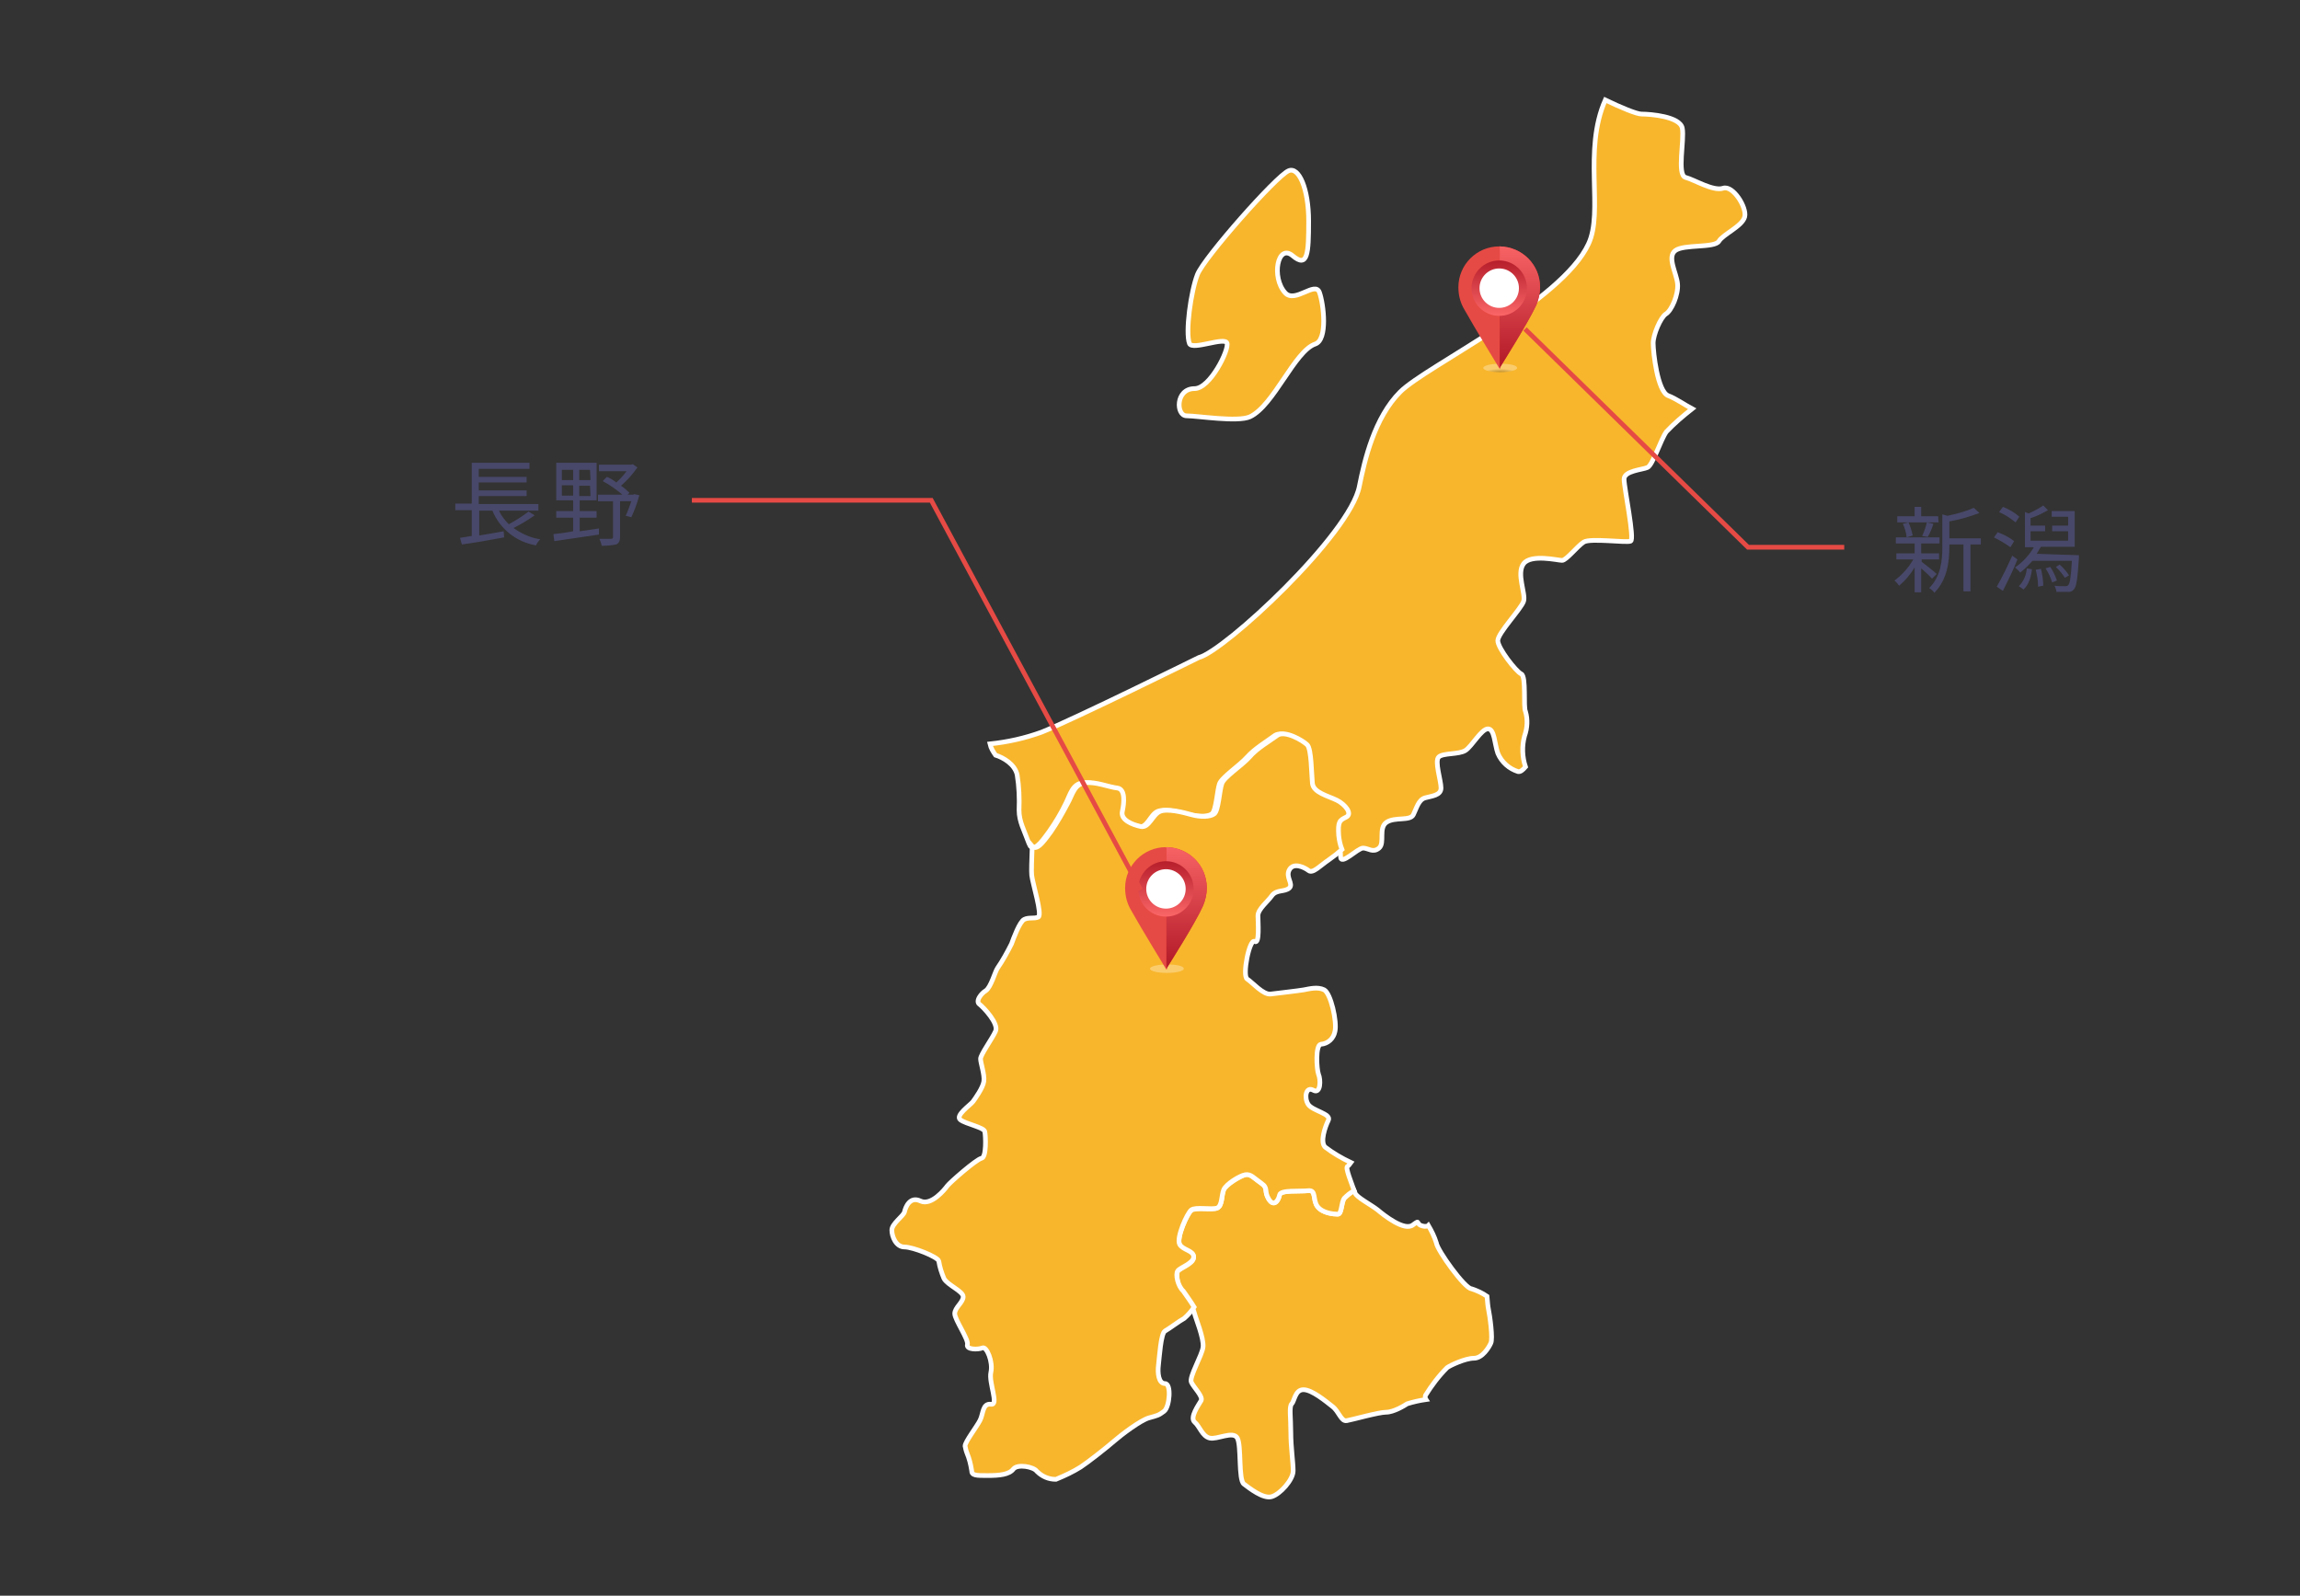 <?xml version="1.0" encoding="utf-8"?>
<!-- Generator: Adobe Illustrator 24.1.0, SVG Export Plug-In . SVG Version: 6.00 Build 0)  -->
<svg version="1.1" id="レイヤー_1" xmlns="http://www.w3.org/2000/svg" xmlns:xlink="http://www.w3.org/1999/xlink" x="0px"
     y="0px" viewBox="0 0 490 340" style="enable-background:new 0 0 490 340;" xml:space="preserve">
<rect x="0" y="0" width="490" height="340" fill="#333333" stroke="none"/>
<style type="text/css">
	.st0{fill:#F8B62D;stroke:#FFFFFF;}
	.st1{opacity:0.3;fill:url(#SVGID_1_);enable-background:new    ;}
	.st2{fill:#E64A44;}
	.st3{fill:#E6332A;}
	.st4{fill:url(#SVGID_2_);}
	.st5{fill:url(#SVGID_3_);}
	.st6{fill:#FFFFFF;}
	.st7{opacity:0.3;fill:url(#SVGID_4_);enable-background:new    ;}
	.st8{fill:url(#SVGID_5_);}
	.st9{fill:url(#SVGID_6_);}
	.st10{fill:#48486A;}
	.st11{fill:none;stroke:#E64A44;stroke-miterlimit:10;}
</style>
    <path class="st0" d="M301,261c-1.8,1.4-6.2-2.1-7.5-3.2c-1.4-1.1-4.5-2.7-4.8-3.6c0-0.1-0.1-0.3-0.2-0.5c-0.8,0.4-1.5,1-2.1,1.6
	c-0.7,0.9-0.5,3.4-1.4,3.4s-3.2-0.2-4.3-1.6c-1.1-1.4-0.2-3.6-2-3.4c-1.8,0.2-5.9-0.2-6.1,0.9c-0.2,1.1-1.1,2.7-2.3,0.9
	c-1.1-1.8,0-2.3-1.6-3.4c-1.6-1.1-2.3-2.1-3.4-1.8s-4.1,2.1-4.6,3.2s-0.2,3.4-1.4,3.9c-1.1,0.5-4.6-0.2-5.5,0.5s-3.2,5.9-2.5,7.3
	s3,1.4,3,2.7c0,1.4-3,2.3-3.4,3s0,3.2,0.9,4.6c0.7,1,1.7,2.4,2.3,3.4c0.2,0.3,0.3,0.6,0.4,1c0.2,0.9,2,5.2,1.8,7.1
	c-0.2,1.8-3,6.4-2.5,7.5s2.5,3,2.1,3.9c-0.5,0.9-2.5,3.6-1.4,4.6c1.1,0.9,1.6,3,3.2,3.4s5-1.6,5.9,0s0.2,8.9,1.4,9.8
	s4.1,3.2,5.9,2.7s4.6-3.6,4.6-5.5s-0.5-5-0.5-8.2s-0.4-5.5,0.2-6.1s0.7-3,2.5-3s4.8,2.5,6.2,3.6c1.4,1.1,1.8,3.2,3,3
	s6.8-1.8,8.4-1.8s3.9-1.4,4.5-1.8c1.3-0.4,2.6-0.7,4-0.9c-0.2-0.3-0.2-0.6-0.1-0.9c1.3-2.1,2.8-4.1,4.6-5.9c0.7-0.5,3.9-2,5.7-2
	s3.2-2.3,3.6-3.2c0.5-0.9-0.2-5.9-0.5-7.3c-0.1-0.4-0.2-1.5-0.3-2.7c-1-0.7-2.1-1.2-3.3-1.6c-1.4,0-7.3-8.2-7.5-9.8
	c-0.4-1.3-1-2.5-1.7-3.7c-0.2,0.2-0.5,0.2-0.8,0.2C301.2,261,302.9,259.6,301,261z"/>
    <path class="st0" d="M216.7,165.1c0.4,2.5,0.5,5,0.4,7.5c0,2.5,1.1,4.3,2.1,7.1c0.1,0.2,0.2,0.4,0.3,0.6c1.1,1.3,3.2-2.1,4-3.1
	c1.4-2,2.6-4,3.6-6.1c0.9-1.8,1.4-4.1,3.6-4.3s5,0.9,6.8,1.1c1.8,0.2,1.6,3.2,1.1,5s2,2.7,3.9,3.2s2.5-2.5,4.1-3.2s5,0.2,6.8,0.7
	c1.8,0.4,3.9,0.5,4.8-0.2s1.1-5,1.6-6.4s4.3-3.9,5.9-5.7s4.3-3.4,5.9-4.6c1.6-1.1,5.5,1.1,6.4,2s0.9,6.2,1.1,8.2s3.4,2.7,5.2,3.6
	s3.4,2.9,2,3.6s-1.8,0.9-1.6,3.9c0.1,1,0.3,2,0.7,3c0.2,0.5,0.2,1,0.2,1.5c0,2.1,3.6-1.8,4.8-1.8c1.1,0,2.1,1.1,3.4,0
	s-0.2-4.3,1.6-5.5s5-0.2,5.7-1.6c0.7-1.4,1.1-3.2,2.5-3.6s3.4-0.5,3.4-2.1s-1.4-5.7-0.5-6.6s4.3-0.5,5.7-1.4s3.4-4.6,4.8-4.6
	s1.4,3.2,2.1,5.2c0.8,1.9,2.4,3.3,4.3,3.9c0.5,0.1,1-0.3,1.6-1c-0.7-2.1-0.8-4.4-0.2-6.6c0.6-1.7,0.7-3.5,0.2-5.2
	c-0.5-0.9,0.2-7.5-0.9-8s-5-5.5-5-7.1s5-6.8,5.5-8.4c0.5-1.6-1.6-5.9,0-8s7.3-0.7,8.2-0.7s3.2-3,4.6-3.9s9.1,0.2,10-0.2
	s-1.4-11.4-1.4-13.2s3.9-2,5-2.5s2.8-5.9,4-7.6c1.7-1.8,3.6-3.4,5.5-4.9c-1.5-0.8-3.5-2.2-5.1-2.8c-2.3-0.9-3.2-9.3-3.2-11.2
	c0-1.8,1.6-5.5,2.7-6.2c1.2-0.7,2.7-4.1,2.5-6.4s-2.3-5.7-0.5-7.1s8.4-0.5,9.3-2s5-3.2,5.5-5.2s-2.5-6.8-4.6-6.1s-6.1-1.8-8-2.3
	s-0.2-8-0.7-10.5s-6.8-3-8.7-3c-1,0-4.4-1.4-7.7-3c-4.8,10.8-0.3,23.8-3.6,30.7c-5.7,12.3-34.6,26-40.1,31.5s-7.6,14.6-8.7,20.1
	c-1.9,10.2-28.7,35.1-34.2,36.5c0,0-26.7,13.2-33.5,15.9c-3.6,1.3-7.2,2.1-11,2.5c0.2,0.9,0.7,1.7,1.2,2.4
	C213.7,161.4,216.2,162.8,216.7,165.1z"/>
    <path class="st0" d="M250.9,270.8c0.4-0.7,3.4-1.6,3.4-3s-2.3-1.4-3-2.7c-0.7-1.4,1.6-6.6,2.5-7.3c0.9-0.7,4.3,0,5.5-0.4
	c1.1-0.5,0.9-2.7,1.4-3.9s3.4-3,4.6-3.2s1.8,0.7,3.4,1.8s0.5,1.6,1.6,3.4s2.1,0.2,2.3-0.9c0.2-1.1,4.3-0.7,6.1-0.9
	c1.8-0.2,0.9,2,2,3.4s3.4,1.6,4.3,1.6s0.7-2.5,1.4-3.4c0.6-0.6,1.3-1.2,2.1-1.6c-0.5-1.5-2-5-1.4-5.2c0.2-0.1,0.4-0.4,0.7-0.8
	c-1.9-0.9-3.8-2-5.5-3.3c-1.1-1.1,0-4.3,0.7-5.7s-3.4-2-4.3-3.4s-0.5-3.9,1.1-3s1.6-2.3,1.1-3.4c-0.4-1.1-0.7-6.2,0.5-6.4
	c1.5-0.1,2.7-1.2,3-2.7c0.5-2.1-0.9-8.2-2.3-8.9s-3.2-0.2-4.3,0c-1.1,0.2-5.5,0.7-7.1,0.9s-3.9-2.5-5-3.2s0.5-8.7,1.6-8
	s0.7-4.1,0.7-5.5s2.1-3,3-4.3c1-1.3,2.7-0.7,3.7-1.6c0.9-0.9-0.9-2.3,0-3.9c0.9-1.6,3.2-0.5,4.1,0.2s2.5-1.1,4.3-2.3
	c1-0.7,1.9-1.4,2.8-2.2c-0.4-1-0.6-2-0.7-3c-0.2-3,0.2-3.2,1.6-3.9s-0.2-2.7-2-3.6c-1.8-0.9-5-1.6-5.2-3.6s-0.2-7.3-1.1-8.2
	s-4.8-3.2-6.4-2s-4.3,2.7-5.9,4.6c-1.6,1.8-5.5,4.3-5.9,5.7c-0.5,1.4-0.7,5.7-1.6,6.4s-3,0.7-4.8,0.2s-5.2-1.4-6.8-0.7
	s-2.3,3.6-4.1,3.2s-4.3-1.4-3.9-3.2s0.7-4.8-1.1-5s-4.6-1.4-6.8-1.1c-2.3,0.2-2.7,2.5-3.7,4.3c-1.1,2.1-2.3,4.2-3.6,6.1
	c-0.8,1-2.9,4.4-4,3.1c-0.1,2.8-0.2,5.4-0.1,6.2c0.2,1.8,2.3,8.4,1.4,8.9c-0.9,0.4-2,0-3,0.5s-2.3,4.1-2.7,5.2
	c-0.9,1.8-1.9,3.6-3,5.2c-0.5,0.7-1.4,4.1-2.5,4.8c-0.5,0.3-1,0.8-1.3,1.3c-0.4,0.6-0.5,1.3,0,1.6c0.9,0.7,4.1,4.1,3.4,5.7
	s-3.2,5-3.2,5.9s0.9,3.4,0.7,4.8s-1.8,3.6-2.3,4.3s-3.9,3-2.7,3.9s5,1.6,5.2,2.5s0.4,5.5-0.7,5.7s-6.8,5.2-7.3,5.9s-3.4,4.3-5.7,3.2
	c-2.3-1.1-3.2,1.4-3.4,2.3s-2.7,2.5-2.7,3.9s0.9,3.6,2.7,3.6s7.1,2.1,7.3,3c0.2,1.3,0.6,2.5,1.1,3.7c0.7,1.4,4.1,2.7,4.1,3.9
	s-1.8,2.3-1.8,3.6s3,5.5,2.7,6.6s2.3,1.1,3.2,0.7s2.3,3,1.8,5.2s1.8,7.1,0,6.8c-1.8-0.2-1.6,2-2.3,3.4s-3.2,4.6-3.2,5.5
	c0.1,0.5,0.2,1,0.4,1.5c0.5,1.2,0.8,2.4,1,3.7c0,1.1,0.9,1.1,3.4,1.1s4.6-0.2,5.5-1.4c0.9-1.1,4.3-0.5,5,0.5c1.1,1.1,2.5,1.7,4,1.7
	c0.1,0,0.2,0,0.3-0.1c1.7-0.7,3.4-1.5,5-2.5c1.4-0.9,5.5-4.1,7.1-5.5s5.7-4.5,7.5-5s2-0.5,3.2-1.4s1.6-5.9,0.2-5.9s-1.6-2.3-1.4-3.9
	s0.5-6.8,1.4-7.3s3-2.1,4.1-2.7c0.8-0.7,1.5-1.5,2.1-2.4c-0.6-1-1.6-2.4-2.3-3.4C250.9,274,250.4,271.5,250.9,270.8z"/>
    <path class="st0" d="M252.8,88.6c2.3,0,10.9,1.4,13.5,0.2c5.1-2.4,9.5-14,13.9-15.5c2.7-0.9,1.8-8.5,0.9-11s-5.2,2.4-7.3,0.1
	c-3-3.3-1.6-10.6,1.6-7.9s3.4-0.5,3.4-7.4s-2.1-11.7-4.3-10.7c-2.6,1.1-18,18.5-19.4,22.1s-2.6,12.3-1.7,14.7c0.6,1.5,7.5-1.5,8-0.1
	s-3.6,9.7-6.9,9.7C250.4,82.8,250.5,88.6,252.8,88.6z"/>
    <radialGradient id="SVGID_1_" cx="319.63" cy="-2689.896" r="3.62"
                    gradientTransform="matrix(1 0 0 -0.26 0 -619.871)" gradientUnits="userSpaceOnUse">
	<stop offset="0" style="stop-color:#000000"/>
        <stop offset="1" style="stop-color:#FFFFFF"/>
</radialGradient>
    <path class="st1" d="M323.2,78.4c0,0.5-1.6,0.9-3.6,0.9s-3.6-0.4-3.6-0.9s1.6-0.9,3.6-0.9S323.2,77.8,323.2,78.4z"/>
    <path class="st2"
          d="M319.4,52.5c-4.8,0-8.7,3.9-8.7,8.7l0,0c0,1.7,0.4,3.3,1.3,4.8c2,3.6,7.5,12.6,7.5,12.6l0.1-0.1v-26H319.4z"/>
    <path class="st3"
          d="M328.1,61.2c0-4.8-3.8-8.6-8.6-8.7v25.9c0.6-1,6.1-9.7,7.8-13.4C327.8,63.8,328.1,62.5,328.1,61.2z"/>
    <linearGradient id="SVGID_2_" gradientUnits="userSpaceOnUse" x1="323.8" y1="-163.49" x2="323.8" y2="-136.15"
                    gradientTransform="matrix(1 0 0 -1 0 -86.59)">
	<stop offset="0" style="stop-color:#B51D2A"/>
        <stop offset="1" style="stop-color:#FF6B6C"/>
</linearGradient>
    <path class="st4"
          d="M328.1,61.2c0-4.8-3.8-8.6-8.6-8.7v25.9c0.6-1,6.1-9.7,7.8-13.4C327.8,63.8,328.1,62.5,328.1,61.2z"/>
    <linearGradient id="SVGID_3_" gradientUnits="userSpaceOnUse" x1="319.399" y1="-141.96" x2="319.399"
                    y2="-154.62" gradientTransform="matrix(1 0 0 -1 5.597668e-04 -86.59)">
	<stop offset="0" style="stop-color:#B51D2A"/>
        <stop offset="1" style="stop-color:#FF6B6C"/>
</linearGradient>
    <circle class="st5" cx="319.4" cy="61.4" r="5.9"/>
    <circle class="st6" cx="319.4" cy="61.4" r="4.2"/>
    <radialGradient id="SVGID_4_" cx="248.63" cy="-1199.21" r="3.62" gradientTransform="matrix(1 0 0 -1 0 -86.59)"
                    gradientUnits="userSpaceOnUse">
	<stop offset="0" style="stop-color:#000000"/>
        <stop offset="1" style="stop-color:#FFFFFF"/>
</radialGradient>
    <path class="st7" d="M252.2,206.4c0,0.5-1.6,0.9-3.6,0.9s-3.6-0.4-3.6-0.9s1.6-0.9,3.6-0.9S252.2,205.8,252.2,206.4z"/>
    <path class="st2" d="M248.4,180.5c-4.8,0-8.7,3.9-8.7,8.7l0,0c0,1.7,0.4,3.3,1.3,4.8c2,3.6,7.5,12.6,7.5,12.6l0.1-0.1v-25.9h-0.2
	L248.4,180.5L248.4,180.5z"/>
    <path class="st3"
          d="M257.1,189.2c0-4.8-3.8-8.6-8.6-8.7v25.9c0.6-1,6.1-9.6,7.8-13.4C256.8,191.8,257.1,190.5,257.1,189.2z"/>
    <linearGradient id="SVGID_5_" gradientUnits="userSpaceOnUse" x1="252.8" y1="-291.49" x2="252.8" y2="-264.15"
                    gradientTransform="matrix(1 0 0 -1 0 -86.59)">
	<stop offset="0" style="stop-color:#B51D2A"/>
        <stop offset="1" style="stop-color:#FF6B6C"/>
</linearGradient>
    <path class="st8"
          d="M257.1,189.2c0-4.8-3.8-8.6-8.6-8.7v25.9c0.6-1,6.1-9.6,7.8-13.4C256.8,191.8,257.1,190.5,257.1,189.2z"/>
    <linearGradient id="SVGID_6_" gradientUnits="userSpaceOnUse" x1="248.396" y1="-269.96" x2="248.396"
                    y2="-282.62" gradientTransform="matrix(1 0 0 -1 3.865309e-03 -86.592)">
	<stop offset="0" style="stop-color:#B51D2A"/>
        <stop offset="1" style="stop-color:#FF6B6C"/>
</linearGradient>
    <circle class="st9" cx="248.4" cy="189.4" r="5.9"/>
    <circle class="st6" cx="248.4" cy="189.4" r="4.2"/>
    <path class="st10" d="M411.6,123.3c-0.7-0.8-1.5-1.5-2.3-2.2v5.1h-1.4v-5.3c-0.9,1.5-2,2.8-3.3,3.9c-0.3-0.4-0.6-0.8-1-1.1
	c1.6-1.2,3-2.7,4-4.5H404v-1.3h3.9v-2.1h-4v-1.3h9.3v1.3h-3.9v2.1h3.8v1.3h-3.7v0.5c0.8,0.6,2.7,2.1,3.2,2.6L411.6,123.3z
	 M413,111.3h-8.8V110h3.7v-2h1.4v2h3.6L413,111.3L413,111.3z M406.2,114.5c-0.1-1-0.4-2-0.8-2.9l1.2-0.3c0.4,0.9,0.7,1.9,0.9,2.8
	L406.2,114.5z M409.5,114.2c0.4-0.9,0.8-1.9,1-2.9l1.4,0.3c-0.3,1-0.7,1.9-1.2,2.8L409.5,114.2z M422,116h-2.2v10h-1.5v-10h-3v0.5
	c0,3-0.4,7-3.2,9.8c-0.3-0.4-0.6-0.7-1.1-1c2.5-2.5,2.8-5.9,2.8-8.7v-7l1.1,0.3c1.9-0.4,3.8-0.9,5.6-1.7l1.2,1.1
	c-2.1,0.8-4.2,1.4-6.4,1.8v3.6h6.7V116z"/>
    <path class="st10" d="M428.3,116.6c-1.1-0.8-2.3-1.5-3.5-2.1l0.8-1.1c1.3,0.5,2.5,1.1,3.5,1.9L428.3,116.6z M429.8,119.2
	c-0.9,2.3-2,4.5-3.1,6.7l-1.3-0.9c1.2-2.1,2.3-4.4,3.3-6.6L429.8,119.2z M429.4,111.3c-1.1-0.9-2.2-1.6-3.5-2.2l0.8-1.1
	c1.3,0.5,2.5,1.2,3.5,2.1L429.4,111.3z M442.9,118.3c0,0,0,0.4,0,0.6c-0.3,4.4-0.5,6.1-1.1,6.7c-0.3,0.4-0.8,0.6-1.3,0.5
	c-0.8,0-1.6,0-2.4,0c0-0.4-0.2-0.9-0.4-1.3c0.7,0.1,1.4,0.1,2.2,0.1c0.3,0,0.5,0,0.7-0.2c0.4-0.4,0.6-1.7,0.8-5.2H433
	c-0.8,0.9-1.6,1.7-2.6,2.5c-0.3-0.4-0.7-0.7-1.1-1.1c1.6-1.1,3-2.6,4-4.3h-1.9v-7.5l0.8,0.3c1.1-0.5,2.1-1,3.1-1.7l1,1
	c-1.2,0.7-2.4,1.3-3.7,1.7v1.6h3.1v1.2h-3.1v2h8v-2h-3.4V112h3.4v-1.9h-3.5v-1.2h4.9v7.6h-7.2c-0.3,0.5-0.6,1-0.9,1.5L442.9,118.3z
	 M430.1,124.9c1-1,1.6-2.4,1.7-3.8l1.1,0.2c-0.2,1.7-0.7,3.3-1.8,4.3L430.1,124.9z M434.8,121.2c0.3,1.2,0.5,2.4,0.5,3.6l-1.1,0.2
	c0-1.2-0.2-2.4-0.5-3.6L434.8,121.2z M436.8,120.8c0.6,0.9,1.1,1.9,1.4,2.9l-1,0.4c-0.3-1-0.8-2.1-1.4-3L436.8,120.8z M439.9,123.1
	c-0.5-0.8-1.2-1.6-1.9-2.3l0.8-0.5c0.8,0.7,1.4,1.4,2,2.3L439.9,123.1z"/>
    <path class="st10" d="M113.9,109.8c-1.4,1-2.9,1.9-4.5,2.7c1.7,1.2,3.6,2.1,5.7,2.4c-0.4,0.4-0.7,0.8-0.9,1.3
	c-4.2-0.7-7.7-3.5-9.3-7.4h-2.8v5.3l5.2-0.9l0.1,1.3c-3.2,0.6-6.6,1.2-9,1.5l-0.4-1.4l2.5-0.4v-5.5H97v-1.4h3.5v-8.7h12.3v1.3H102
	v1.7h10.2v1.2H102v1.7h10.2v1.2H102v1.7h12.7v1.4h-8.4c0.5,1.1,1.2,2,2.1,2.9c1.5-0.8,2.9-1.7,4.2-2.7L113.9,109.8z"/>
    <path class="st10" d="M123.5,113.2c1.3-0.2,2.7-0.4,4.1-0.6v1.3l-9.5,1.4l-0.2-1.5c1.2-0.1,2.6-0.3,4.2-0.6v-2.9h-3.6v-1.4h3.6v-2.3
	h-3.6v-8h8.6v8h-3.6v2.3h3.6v1.4h-3.6V113.2z M119.7,102.3h2.4v-2.2h-2.4V102.3z M119.7,105.6h2.4v-2.2h-2.4V105.6z M125.7,100.1
	h-2.3v2.2h2.4L125.7,100.1z M125.7,103.5h-2.3v2.2h2.4L125.7,103.5z M136.2,105.5c-0.4,1.6-1,3.2-1.7,4.7l-1.2-0.3
	c0.5-1,0.8-2.1,1.2-3.1h-2.4v7.6c0,0.8-0.2,1.3-0.8,1.6c-1,0.2-2.1,0.3-3.1,0.3c-0.1-0.5-0.3-1-0.5-1.5c1.2,0,2.2,0,2.5,0
	s0.4-0.1,0.4-0.4v-7.6h-3.2v-1.4h5.2c-1.3-1.1-2.7-2.1-4.2-2.9l0.9-0.9c0.7,0.3,1.4,0.7,2,1.2c0.8-0.7,1.5-1.5,2.2-2.4h-5.9V99h6.9
	l0.3-0.1l1,0.7c-1,1.4-2.1,2.7-3.5,3.9c0.6,0.4,1.2,0.9,1.8,1.5l-0.4,0.4h1.2l0.2-0.1L136.2,105.5z"/>
    <polyline class="st11" points="324.9,70.1 372.4,116.6 392.9,116.6 "/>
    <polyline class="st11" points="243,189.6 198.4,106.6 147.4,106.6 "/>
</svg>
